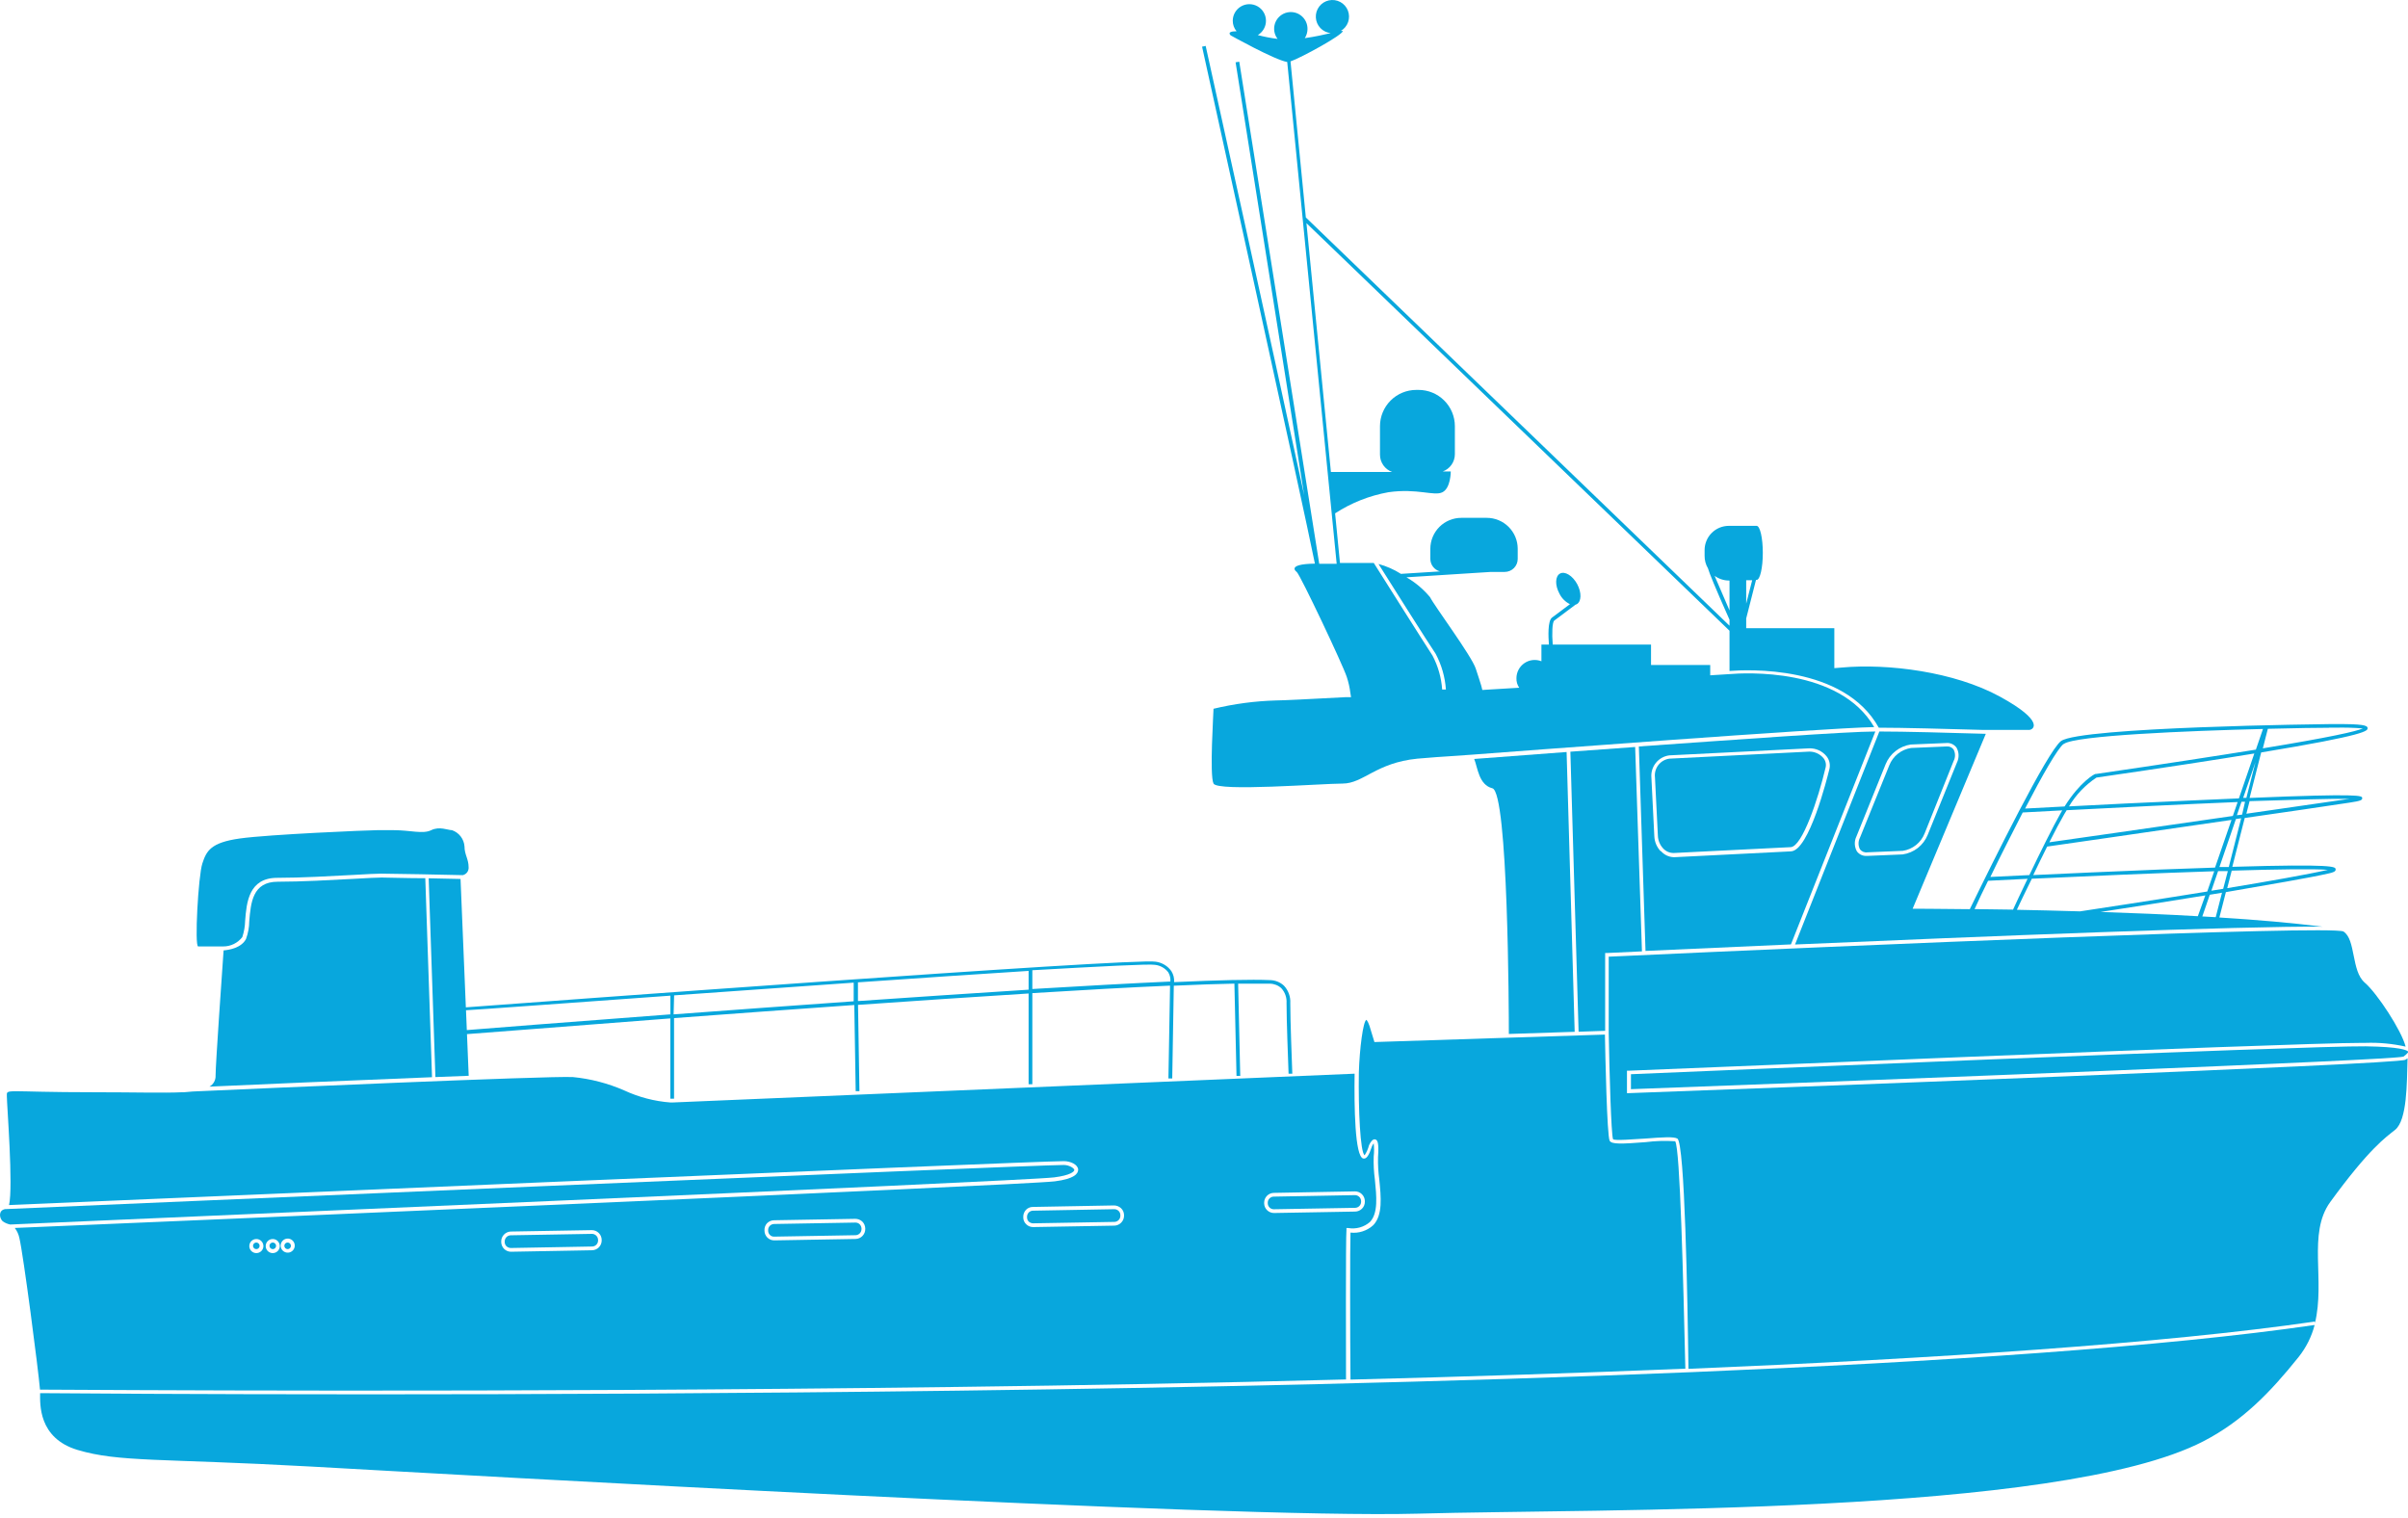 <svg width="157" height="99" viewBox="0 0 157 99" fill="none" xmlns="http://www.w3.org/2000/svg">
<path d="M106.611 48.703L102.387 49.01L102.923 67.268L104.655 67.209V62.136H104.767L107.055 62.029L106.611 48.703Z" fill="#08A7DD"/>
<path d="M102.141 49.03L96.117 49.484C96.342 50.03 96.41 51.172 97.302 51.396C98.332 51.654 98.376 66 98.376 67.414L102.668 67.273L102.141 49.03Z" fill="#08A7DD"/>
<path d="M106.336 70.038V71.014C123.496 70.38 155.938 69.126 156.699 68.892C156.812 68.819 156.914 68.728 157.001 68.624V68.555C156.918 68.468 156.484 68.253 154.25 68.219C150.582 68.17 108.848 69.931 106.336 70.038Z" fill="#08A7DD"/>
<path d="M119.015 50.093C119.051 49.98 119.058 49.861 119.036 49.745C119.014 49.629 118.963 49.52 118.888 49.429C118.779 49.3 118.643 49.194 118.49 49.121C118.337 49.048 118.17 49.008 118 49.005H117.956L108.844 49.464C108.558 49.502 108.298 49.653 108.122 49.882C107.946 50.111 107.867 50.401 107.903 50.688L108.093 54.498C108.106 54.802 108.227 55.093 108.435 55.317C108.526 55.416 108.638 55.495 108.763 55.546C108.887 55.597 109.022 55.621 109.157 55.614L116.751 55.234C117.512 55.195 118.551 52.059 119.015 50.093Z" fill="#08A7DD"/>
<path d="M109.221 74.409C108.578 74.366 107.933 74.385 107.294 74.467C105.723 74.589 105.07 74.614 104.948 74.375C104.772 74.019 104.665 68.804 104.64 67.453L89.612 67.941L89.29 66.887C89.168 66.531 89.085 66.497 89.085 66.492C88.871 66.604 88.646 68.36 88.597 69.907C88.558 72.375 88.69 75.145 88.973 75.321C89.104 75.124 89.2 74.906 89.256 74.677C89.349 74.472 89.495 74.248 89.661 74.287C89.827 74.326 89.91 74.531 89.846 75.448C89.835 75.937 89.863 76.426 89.929 76.911C90.041 78.047 90.163 79.223 89.539 79.877C89.34 80.06 89.105 80.198 88.848 80.282C88.591 80.367 88.32 80.395 88.051 80.364C88.017 81.281 88.022 86.857 88.051 89.949C95.368 89.764 102.738 89.53 109.884 89.237C109.747 83.472 109.542 74.872 109.221 74.409Z" fill="#08A7DD"/>
<path d="M127.371 49.625C127.433 49.508 127.466 49.377 127.466 49.245C127.466 49.112 127.433 48.981 127.371 48.864C127.322 48.798 127.256 48.745 127.181 48.711C127.106 48.677 127.024 48.663 126.942 48.669H126.907L124.6 48.767C124.286 48.815 123.989 48.945 123.74 49.143C123.491 49.342 123.298 49.602 123.181 49.898L121.269 54.615C121.208 54.732 121.176 54.863 121.176 54.995C121.176 55.128 121.208 55.258 121.269 55.376C121.325 55.449 121.4 55.506 121.486 55.541C121.572 55.575 121.665 55.586 121.757 55.571L124.064 55.473C124.379 55.425 124.675 55.295 124.924 55.097C125.173 54.898 125.366 54.638 125.483 54.342L127.371 49.625Z" fill="#08A7DD"/>
<path d="M124.703 59.249L129.473 47.845C127.035 47.772 124.157 47.694 122.532 47.694L117.035 61.581C129.156 61.054 146.302 60.366 151.418 60.42C149.467 60.171 147.136 59.971 144.702 59.82L145.126 58.166C147.916 57.678 150.55 57.244 151.857 56.942C152.111 56.883 152.306 56.825 152.282 56.669C152.257 56.513 152.228 56.317 145.545 56.517L146.355 53.332C149.038 52.947 151.55 52.581 153.184 52.332C153.93 52.22 154.028 52.166 154.013 52.025C153.999 51.883 153.979 51.718 146.672 52.025L147.428 49.059C154.384 47.913 154.374 47.645 154.364 47.469C154.355 47.294 154.062 47.196 152.208 47.211H151.813C151.652 47.211 135.605 47.396 134.375 48.318C133.502 48.976 129.947 56.156 128.43 59.278C126.157 59.249 124.703 59.249 124.703 59.249ZM121.742 55.805H121.698C121.577 55.811 121.456 55.787 121.346 55.736C121.237 55.684 121.141 55.605 121.069 55.508C120.985 55.36 120.938 55.194 120.933 55.024C120.928 54.853 120.964 54.685 121.04 54.532L122.942 49.825C123.08 49.487 123.304 49.191 123.591 48.966C123.879 48.741 124.22 48.595 124.581 48.542L126.888 48.445C127.017 48.431 127.146 48.452 127.264 48.504C127.382 48.556 127.485 48.638 127.561 48.742C127.646 48.89 127.693 49.056 127.698 49.226C127.703 49.397 127.666 49.565 127.591 49.718L125.688 54.425C125.552 54.764 125.329 55.062 125.041 55.287C124.754 55.512 124.411 55.657 124.049 55.708L121.742 55.805ZM131.498 59.317C131.678 58.932 132.034 58.176 132.473 57.293C136.375 57.108 140.765 56.922 144.365 56.805L143.911 58.127C140.287 58.712 136.688 59.259 135.619 59.42C134.136 59.376 132.756 59.342 131.488 59.317H131.498ZM145.892 52.293L145.58 53.2C140.395 53.952 134.814 54.747 133.615 54.917C133.971 54.21 134.312 53.562 134.59 53.084L134.746 52.825C138.395 52.635 142.429 52.435 145.882 52.293H145.892ZM134.897 52.576C135.345 51.824 135.957 51.182 136.688 50.698C141.146 50.05 144.492 49.537 146.98 49.128L145.975 52.054L142.853 52.191C139.931 52.318 137 52.464 134.888 52.576H134.897ZM145.492 53.459L144.419 56.566L140.829 56.693C137.785 56.815 134.727 56.952 132.566 57.054C132.854 56.449 133.166 55.81 133.473 55.196C134.176 55.103 140.024 54.249 145.482 53.459H145.492ZM136.956 59.459C138.57 59.21 141.17 58.81 143.785 58.381L143.297 59.737C141.204 59.615 139.014 59.527 136.946 59.459H136.956ZM144.463 59.8L143.59 59.751L144.077 58.337L144.872 58.205L144.463 59.8ZM144.95 57.951L144.18 58.073L144.619 56.795H145.253L144.95 57.951ZM151.779 56.712C150.477 57.01 147.926 57.459 145.214 57.907L145.506 56.766C148.531 56.673 150.901 56.644 151.755 56.712H151.779ZM145.316 56.527H144.707L145.78 53.401L146.121 53.352L145.316 56.527ZM146.184 53.113L145.843 53.152L146.145 52.274H146.375L146.184 53.113ZM153.213 52.079L146.462 53.054L146.672 52.235C149.633 52.142 152.072 52.064 153.189 52.084L153.213 52.079ZM146.462 52.02H146.253L147.058 49.684L146.462 52.02ZM151.857 47.445H152.257C152.858 47.43 153.458 47.446 154.057 47.494C153.608 47.689 151.94 48.069 147.536 48.791L147.862 47.518C149.696 47.469 151.209 47.45 151.833 47.45L151.857 47.445ZM134.566 48.503C135.297 47.957 142.57 47.65 147.545 47.528L147.082 48.874C144.541 49.284 141.151 49.806 136.644 50.464H136.609C136.566 50.464 135.634 50.952 134.61 52.581L132.034 52.718C133.161 50.537 134.161 48.796 134.541 48.508L134.566 48.503ZM131.902 52.971L134.458 52.835L134.385 52.957C133.829 53.932 132.995 55.63 132.312 57.054L129.771 57.176C130.439 55.776 131.21 54.303 131.878 52.976L131.902 52.971ZM129.644 57.425L132.195 57.298C131.756 58.21 131.4 58.976 131.249 59.307L128.742 59.273C129 58.693 129.303 58.069 129.62 57.429L129.644 57.425Z" fill="#08A7DD"/>
<path d="M156.825 69.097C156.376 69.404 114.574 70.965 106.199 71.272H106.077V69.809H106.189C106.628 69.809 149.113 67.994 154.03 67.994H154.235C155.111 67.964 155.988 68.046 156.844 68.238C156.586 67.194 154.981 64.755 154.186 64.073C153.732 63.687 153.596 62.99 153.459 62.312C153.323 61.634 153.201 60.99 152.786 60.731C151.864 60.322 121.12 61.624 104.887 62.375V67.336C104.931 69.867 105.048 73.989 105.17 74.277C105.306 74.384 106.496 74.277 107.282 74.233C108.418 74.145 109.121 74.101 109.36 74.233C109.847 74.477 110.028 84.696 110.086 89.247C126.183 88.578 141.07 87.598 150.928 86.164V86.286C151.62 83.476 150.44 80.433 151.928 78.374C154.479 74.872 155.552 74.15 156.157 73.667C156.952 73.028 156.922 70.614 156.971 69.048V69.004C156.932 69.024 156.874 69.063 156.825 69.097Z" fill="#08A7DD"/>
<path d="M33.023 81.257C33.1 81.326 33.198 81.366 33.301 81.369L38.603 81.272C38.656 81.272 38.707 81.261 38.755 81.241C38.803 81.221 38.846 81.191 38.883 81.154C38.919 81.117 38.948 81.072 38.967 81.024C38.986 80.975 38.995 80.924 38.994 80.872V80.838C38.991 80.733 38.948 80.634 38.873 80.561C38.798 80.488 38.698 80.447 38.594 80.447L33.297 80.54C33.191 80.543 33.091 80.586 33.018 80.662C32.945 80.738 32.905 80.84 32.906 80.945V80.979C32.906 81.031 32.916 81.082 32.936 81.13C32.956 81.178 32.986 81.221 33.023 81.257Z" fill="#08A7DD"/>
<path d="M50.2 80.52C50.236 80.557 50.279 80.585 50.327 80.604C50.375 80.622 50.426 80.63 50.478 80.628L55.78 80.535C55.885 80.532 55.985 80.489 56.058 80.413C56.131 80.337 56.171 80.235 56.17 80.13V80.096C56.164 79.992 56.12 79.893 56.048 79.818C55.972 79.748 55.873 79.71 55.77 79.711L50.473 79.803C50.42 79.804 50.367 79.815 50.319 79.836C50.27 79.857 50.226 79.887 50.19 79.925C50.153 79.963 50.125 80.007 50.106 80.055C50.088 80.104 50.08 80.156 50.083 80.208V80.242C50.082 80.294 50.093 80.346 50.113 80.393C50.133 80.441 50.162 80.484 50.2 80.52Z" fill="#08A7DD"/>
<path d="M18.749 81.442C18.792 81.443 18.834 81.431 18.87 81.408C18.906 81.385 18.934 81.351 18.951 81.312C18.968 81.273 18.973 81.229 18.964 81.187C18.956 81.145 18.936 81.106 18.905 81.076C18.875 81.046 18.837 81.025 18.794 81.017C18.752 81.009 18.709 81.013 18.669 81.03C18.63 81.047 18.596 81.075 18.573 81.112C18.55 81.147 18.538 81.19 18.539 81.233C18.54 81.288 18.563 81.34 18.602 81.379C18.641 81.418 18.694 81.441 18.749 81.442Z" fill="#08A7DD"/>
<path d="M67.073 79.648C67.151 79.718 67.251 79.758 67.356 79.76L72.658 79.667C72.763 79.665 72.863 79.621 72.936 79.545C73.01 79.469 73.05 79.368 73.048 79.262V79.228C73.048 79.176 73.038 79.125 73.018 79.077C72.998 79.03 72.968 78.987 72.931 78.95C72.856 78.879 72.757 78.838 72.653 78.838L67.351 78.936C67.247 78.937 67.147 78.979 67.073 79.053C67.001 79.129 66.961 79.23 66.961 79.335V79.37C66.96 79.421 66.97 79.472 66.989 79.52C67.008 79.568 67.037 79.611 67.073 79.648Z" fill="#08A7DD"/>
<path d="M16.706 81.442C16.748 81.443 16.79 81.431 16.826 81.409C16.862 81.385 16.891 81.352 16.908 81.313C16.925 81.274 16.93 81.231 16.922 81.189C16.914 81.147 16.894 81.108 16.864 81.078C16.834 81.047 16.796 81.026 16.754 81.018C16.713 81.009 16.669 81.013 16.63 81.029C16.59 81.045 16.556 81.073 16.533 81.108C16.509 81.143 16.496 81.185 16.496 81.228C16.496 81.284 16.518 81.338 16.557 81.378C16.596 81.418 16.65 81.441 16.706 81.442Z" fill="#08A7DD"/>
<path d="M62.401 90.671C48.168 90.857 34.778 90.91 24.262 90.91C12.492 90.91 4.327 90.847 2.615 90.832C2.615 91.515 2.478 93.759 5.053 94.534C7.765 95.344 10.482 95.076 20.247 95.617C30.013 96.159 79.927 99.032 92.438 98.69C104.145 98.359 134.221 98.846 143.654 93.974C146.195 92.661 148.005 90.803 149.868 88.476C150.359 87.861 150.715 87.15 150.912 86.389C131.304 89.247 91.965 90.291 62.401 90.671Z" fill="#08A7DD"/>
<path d="M62.395 90.427C70.335 90.325 78.979 90.174 87.759 89.94C87.759 88.759 87.734 80.672 87.788 80.184V80.067H87.905C88.155 80.111 88.412 80.098 88.657 80.029C88.902 79.961 89.128 79.839 89.32 79.672C89.866 79.101 89.749 77.984 89.641 76.901C89.574 76.407 89.548 75.908 89.564 75.409C89.598 75.122 89.598 74.832 89.564 74.545C89.517 74.605 89.48 74.671 89.451 74.74C89.256 75.336 89.095 75.575 88.89 75.536C88.329 75.438 88.29 72.087 88.32 70.004L43.835 71.882H43.723C42.673 71.804 41.647 71.536 40.694 71.092C39.634 70.63 38.508 70.337 37.357 70.224C35.664 70.141 16.637 70.98 12.564 71.165L11.993 71.214H11.876C10.642 71.272 8.793 71.214 6.145 71.214C0.169 71.214 0.447 70.946 0.447 71.487C0.447 72.028 0.872 77.374 0.589 78.57C6.632 78.311 67.306 75.706 69.365 75.706C69.799 75.706 70.277 75.926 70.296 76.257C70.296 76.516 70.062 76.862 68.765 77.023C66.731 77.277 7.837 79.774 0.964 80.062C1.111 80.253 1.213 80.475 1.262 80.711C1.516 81.74 2.506 89.359 2.608 90.603C5.818 90.613 32.192 90.822 62.395 90.427ZM83.047 77.775L88.344 77.677C88.512 77.677 88.674 77.743 88.794 77.86C88.915 77.978 88.984 78.138 88.988 78.306V78.34C88.99 78.425 88.975 78.509 88.944 78.588C88.913 78.667 88.867 78.739 88.807 78.799C88.689 78.92 88.528 78.99 88.359 78.994L83.061 79.087C82.894 79.087 82.733 79.021 82.613 78.903C82.493 78.785 82.425 78.625 82.422 78.457V78.423C82.42 78.255 82.484 78.092 82.601 77.97C82.718 77.849 82.878 77.778 83.047 77.775ZM66.887 78.887C66.944 78.825 67.014 78.776 67.091 78.743C67.168 78.709 67.251 78.692 67.336 78.692L72.638 78.594C72.806 78.597 72.967 78.661 73.091 78.774C73.153 78.832 73.201 78.902 73.235 78.979C73.268 79.056 73.286 79.139 73.287 79.223V79.257C73.288 79.427 73.223 79.59 73.105 79.712C72.987 79.835 72.827 79.906 72.657 79.911L67.355 80.004C67.273 80.004 67.191 79.989 67.115 79.958C67.039 79.927 66.97 79.881 66.911 79.823C66.849 79.766 66.8 79.697 66.766 79.619C66.733 79.542 66.716 79.459 66.716 79.374V79.345C66.712 79.176 66.773 79.012 66.887 78.887ZM50.01 79.755C50.13 79.634 50.293 79.564 50.464 79.56L55.761 79.467C55.93 79.466 56.094 79.528 56.219 79.643C56.341 79.763 56.411 79.925 56.414 80.096V80.126C56.417 80.296 56.352 80.46 56.234 80.582C56.117 80.704 55.955 80.775 55.785 80.779L50.483 80.872C50.4 80.873 50.317 80.857 50.24 80.826C50.163 80.794 50.093 80.748 50.033 80.69C49.974 80.631 49.927 80.562 49.894 80.485C49.862 80.408 49.845 80.326 49.844 80.243V80.213C49.84 80.13 49.852 80.046 49.881 79.967C49.909 79.889 49.953 79.816 50.01 79.755ZM33.289 80.296L38.586 80.204C38.755 80.204 38.916 80.269 39.036 80.387C39.157 80.505 39.226 80.665 39.23 80.833V80.867C39.231 80.951 39.216 81.034 39.185 81.112C39.154 81.19 39.108 81.261 39.05 81.322C38.992 81.382 38.922 81.43 38.845 81.463C38.768 81.497 38.685 81.514 38.601 81.516L33.299 81.613C33.135 81.608 32.978 81.54 32.863 81.423C32.748 81.306 32.682 81.148 32.679 80.984V80.955C32.675 80.787 32.737 80.625 32.851 80.502C32.965 80.379 33.122 80.305 33.289 80.296ZM18.753 80.755C18.844 80.754 18.933 80.78 19.009 80.83C19.085 80.879 19.145 80.951 19.18 81.034C19.216 81.118 19.226 81.21 19.209 81.3C19.192 81.389 19.148 81.471 19.084 81.536C19.02 81.6 18.939 81.644 18.85 81.663C18.761 81.681 18.668 81.672 18.584 81.637C18.5 81.603 18.428 81.544 18.377 81.469C18.327 81.393 18.3 81.304 18.3 81.213C18.3 81.093 18.348 80.977 18.432 80.891C18.517 80.805 18.633 80.756 18.753 80.755ZM17.778 80.784C17.869 80.783 17.958 80.809 18.035 80.859C18.111 80.909 18.17 80.981 18.205 81.065C18.241 81.149 18.25 81.241 18.233 81.331C18.215 81.42 18.171 81.502 18.107 81.567C18.043 81.631 17.96 81.675 17.871 81.692C17.782 81.71 17.689 81.701 17.605 81.665C17.521 81.63 17.45 81.57 17.399 81.494C17.349 81.418 17.323 81.329 17.324 81.238C17.324 81.117 17.372 81.002 17.457 80.917C17.542 80.832 17.658 80.784 17.778 80.784ZM16.71 80.784C16.801 80.783 16.89 80.809 16.966 80.859C17.042 80.909 17.102 80.981 17.137 81.065C17.172 81.149 17.182 81.241 17.165 81.331C17.147 81.42 17.103 81.502 17.039 81.567C16.974 81.631 16.892 81.675 16.803 81.692C16.713 81.71 16.621 81.701 16.537 81.665C16.453 81.63 16.381 81.57 16.331 81.494C16.281 81.418 16.255 81.329 16.256 81.238C16.256 81.117 16.304 81.002 16.389 80.917C16.474 80.832 16.589 80.784 16.71 80.784Z" fill="#08A7DD"/>
<path d="M17.78 81.442C17.823 81.443 17.865 81.431 17.901 81.409C17.936 81.385 17.965 81.352 17.982 81.313C17.999 81.274 18.004 81.231 17.996 81.189C17.988 81.147 17.968 81.108 17.938 81.078C17.909 81.047 17.87 81.026 17.829 81.018C17.787 81.009 17.744 81.013 17.704 81.029C17.665 81.045 17.631 81.073 17.607 81.108C17.583 81.143 17.57 81.185 17.57 81.228C17.57 81.284 17.592 81.338 17.631 81.378C17.671 81.418 17.724 81.441 17.78 81.442Z" fill="#08A7DD"/>
<path d="M30.027 57.308L27.949 57.264L28.388 70.224L30.559 70.141L30.447 67.424C31.588 67.331 36.876 66.936 43.704 66.4V71.633H43.948V66.38C47.572 66.107 51.616 65.814 55.699 65.526L55.791 71.146H56.035L55.943 65.517C59.723 65.253 63.532 64.995 67.064 64.775V70.692H67.308V64.751C70.639 64.546 73.717 64.371 76.287 64.263L76.18 70.317H76.429L76.531 64.268C78.053 64.2 79.39 64.151 80.482 64.132L80.619 70.146H80.863L80.726 64.136C81.585 64.136 82.292 64.136 82.794 64.136C83.071 64.138 83.337 64.242 83.541 64.429C83.661 64.56 83.753 64.714 83.811 64.882C83.87 65.049 83.894 65.227 83.882 65.405C83.882 66.551 83.98 69.058 84.014 70.004H84.258C84.224 69.058 84.126 66.556 84.126 65.414C84.139 65.204 84.11 64.994 84.038 64.796C83.967 64.598 83.856 64.416 83.711 64.263C83.461 64.034 83.134 63.905 82.794 63.902C81.624 63.849 79.419 63.902 76.551 64.034C76.57 63.784 76.508 63.535 76.375 63.322C76.257 63.153 76.105 63.011 75.928 62.904C75.752 62.798 75.555 62.729 75.351 62.702C74.019 62.434 33.139 65.473 30.373 65.678L30.027 57.308ZM75.302 62.907C75.472 62.925 75.637 62.978 75.786 63.062C75.936 63.146 76.066 63.259 76.171 63.395C76.279 63.575 76.327 63.785 76.307 63.995C73.732 64.112 70.649 64.283 67.308 64.483V63.258C71.8 63.005 74.956 62.839 75.302 62.907ZM67.064 63.302V64.527C63.527 64.746 59.723 65.014 55.938 65.268V64.049C59.942 63.771 63.835 63.507 67.064 63.302ZM43.953 64.897C47.65 64.629 51.718 64.341 55.66 64.068V65.283C51.577 65.57 47.538 65.868 43.919 66.136L43.953 64.897ZM43.709 64.897V66.136C36.88 66.648 31.598 67.068 30.437 67.161L30.383 65.868C31.12 65.834 36.705 65.419 43.709 64.917V64.897Z" fill="#08A7DD"/>
<path d="M13.656 70.848C16.685 70.711 22.86 70.443 28.168 70.233L27.729 57.259C26.514 57.259 25.29 57.215 24.885 57.215C24.592 57.215 23.934 57.249 23.095 57.298C21.631 57.376 19.68 57.488 18.105 57.488C16.466 57.488 16.354 58.854 16.251 60.058C16.248 60.455 16.177 60.847 16.041 61.219C15.744 61.795 14.973 61.931 14.578 61.966C14.486 63.292 14.056 69.389 14.056 70.116C14.064 70.263 14.031 70.41 13.961 70.539C13.89 70.668 13.784 70.775 13.656 70.848Z" fill="#08A7DD"/>
<path d="M122.27 47.694C120.48 47.694 113.3 48.215 106.852 48.669L107.286 62L116.768 61.575L122.27 47.694ZM108.271 55.498C108.022 55.232 107.876 54.886 107.861 54.522L107.671 50.713C107.637 50.364 107.74 50.016 107.958 49.743C108.177 49.469 108.494 49.292 108.842 49.249L117.953 48.791C118.17 48.784 118.385 48.827 118.582 48.916C118.779 49.006 118.953 49.14 119.09 49.308C119.187 49.43 119.254 49.573 119.284 49.726C119.315 49.878 119.308 50.036 119.265 50.186C119.134 50.718 117.953 55.449 116.773 55.508L109.178 55.888H109.12C108.96 55.882 108.804 55.842 108.66 55.773C108.517 55.703 108.389 55.604 108.286 55.483L108.271 55.498Z" fill="#08A7DD"/>
<path d="M14.549 61.707C14.79 61.709 15.028 61.655 15.245 61.549C15.461 61.443 15.651 61.289 15.798 61.098C15.913 60.753 15.976 60.393 15.983 60.029C16.076 58.849 16.212 57.234 18.076 57.234C19.622 57.234 21.607 57.122 23.056 57.044C23.895 56.995 24.558 56.961 24.856 56.961C25.558 56.961 29.187 57.035 30.172 57.059C30.288 57.033 30.39 56.967 30.46 56.872C30.529 56.777 30.563 56.66 30.553 56.542C30.553 56.001 30.285 55.727 30.285 55.186C30.268 54.949 30.181 54.722 30.037 54.534C29.892 54.346 29.695 54.204 29.47 54.127C29.197 54.127 28.655 53.859 28.114 54.127C27.573 54.396 26.758 54.127 25.675 54.127H24.587C24.046 54.127 17.534 54.401 15.632 54.669C13.729 54.937 13.461 55.483 13.193 56.298C12.925 57.113 12.676 61.707 12.92 61.707H14.549Z" fill="#08A7DD"/>
<path d="M84.55 37.294C84.819 37.567 87.535 43.313 87.804 44.123C87.919 44.467 87.999 44.821 88.043 45.181L88.087 45.455H87.735C85.296 45.586 83.584 45.669 83.194 45.669C81.822 45.708 80.457 45.89 79.121 46.211C79.121 46.484 78.853 50.552 79.121 51.088C79.39 51.625 86.179 51.088 87.535 51.088C88.891 51.088 89.706 49.732 92.413 49.464C92.901 49.415 94.169 49.323 95.954 49.206C98.666 49.001 118.821 47.469 122.197 47.406C119.933 43.503 113.729 43.869 112.748 43.952L111.505 44.03V43.357H107.646V42.026H101.237C101.178 41.318 101.203 40.562 101.339 40.46C101.476 40.357 101.827 40.094 102.154 39.85L102.72 39.426C102.747 39.418 102.773 39.408 102.798 39.396C103.115 39.226 103.129 38.636 102.832 38.084C102.534 37.533 102.027 37.221 101.71 37.397C101.393 37.572 101.374 38.157 101.676 38.709C101.822 39.005 102.062 39.245 102.359 39.392L102.008 39.655C101.686 39.894 101.349 40.143 101.198 40.26C100.9 40.465 100.949 41.523 100.988 42.026H100.5V43.113C100.32 43.042 100.125 43.015 99.932 43.036C99.74 43.057 99.555 43.125 99.394 43.234C99.234 43.342 99.102 43.489 99.011 43.66C98.92 43.831 98.872 44.022 98.871 44.216C98.862 44.438 98.925 44.657 99.052 44.84L97.101 44.957L96.647 44.986L96.579 44.713C96.496 44.45 96.374 44.05 96.218 43.591C95.95 42.767 93.506 39.484 93.237 38.933C92.805 38.415 92.285 37.977 91.701 37.64L97.203 37.289H98.105C98.331 37.289 98.546 37.2 98.706 37.041C98.865 36.882 98.954 36.666 98.954 36.441V35.782C98.954 35.516 98.902 35.253 98.8 35.008C98.698 34.763 98.549 34.54 98.361 34.352C98.173 34.165 97.95 34.016 97.704 33.915C97.459 33.814 97.195 33.762 96.93 33.763H95.276C94.741 33.763 94.227 33.975 93.848 34.354C93.47 34.733 93.257 35.246 93.257 35.782V36.441C93.258 36.626 93.32 36.807 93.434 36.954C93.548 37.101 93.707 37.207 93.886 37.255L91.34 37.416C90.888 37.128 90.394 36.911 89.877 36.772C90.564 37.865 93.14 41.947 93.603 42.625C93.988 43.347 94.216 44.141 94.272 44.957H94.028C93.974 44.183 93.76 43.429 93.398 42.742C92.911 42.001 90.047 37.465 89.569 36.704H87.365L87.048 33.47C88.1 32.785 89.28 32.318 90.516 32.094C92.418 31.821 93.501 32.368 94.047 32.094C94.594 31.821 94.589 30.738 94.589 30.738H94.067C94.298 30.655 94.497 30.503 94.639 30.302C94.78 30.102 94.856 29.862 94.857 29.616V27.787C94.857 27.16 94.608 26.558 94.164 26.115C93.72 25.671 93.119 25.422 92.491 25.422H92.34C91.713 25.422 91.111 25.671 90.667 26.115C90.224 26.558 89.974 27.16 89.974 27.787V29.651C89.975 29.897 90.052 30.137 90.194 30.337C90.337 30.538 90.537 30.69 90.769 30.773H86.775L85.179 14.549L112.763 41.123V43.747C113.851 43.66 120.231 43.333 122.494 47.445C124.079 47.445 126.913 47.523 129.323 47.591H132.293C132.567 47.591 133.376 47.05 130.396 45.42C127.416 43.791 123.079 43.25 120.084 43.523L119.597 43.562V40.957H113.851V40.323L114.49 37.811H114.529C114.753 37.811 114.934 37.021 114.934 36.045C114.934 35.07 114.753 34.285 114.529 34.285H112.719C112.511 34.285 112.305 34.326 112.113 34.405C111.921 34.485 111.747 34.602 111.6 34.749C111.453 34.896 111.337 35.071 111.258 35.264C111.178 35.456 111.138 35.662 111.139 35.87V36.226C111.134 36.517 111.21 36.804 111.358 37.055C111.456 37.382 111.783 38.206 112.763 40.406V40.796L85.14 14.178L84.141 4.004C84.833 3.765 87.555 2.277 87.555 2.018C87.555 2.018 87.501 2.018 87.418 2.018C87.641 1.889 87.81 1.684 87.895 1.441C87.98 1.197 87.976 0.932 87.883 0.692C87.79 0.451 87.614 0.252 87.387 0.13C87.16 0.008 86.897 -0.03 86.645 0.024C86.394 0.078 86.169 0.22 86.013 0.425C85.856 0.63 85.778 0.883 85.792 1.141C85.805 1.398 85.91 1.642 86.088 1.829C86.265 2.015 86.504 2.133 86.76 2.16C86.316 2.262 85.721 2.399 85.072 2.487C85.186 2.311 85.246 2.106 85.248 1.896C85.251 1.723 85.213 1.551 85.137 1.395C85.06 1.239 84.947 1.103 84.808 1C84.668 0.896 84.506 0.828 84.334 0.8C84.162 0.773 83.987 0.786 83.822 0.84C83.657 0.894 83.507 0.987 83.385 1.111C83.263 1.235 83.173 1.386 83.121 1.552C83.07 1.718 83.059 1.894 83.089 2.065C83.12 2.236 83.191 2.397 83.297 2.535C82.862 2.482 82.432 2.399 82.009 2.287C82.172 2.19 82.307 2.052 82.4 1.887C82.494 1.722 82.542 1.536 82.54 1.346C82.539 1.156 82.488 0.97 82.392 0.807C82.296 0.643 82.159 0.508 81.994 0.414C81.829 0.32 81.643 0.271 81.453 0.272C81.264 0.272 81.078 0.323 80.914 0.418C80.75 0.514 80.614 0.65 80.519 0.815C80.424 0.979 80.375 1.165 80.375 1.355C80.374 1.605 80.462 1.847 80.624 2.038C80.272 2.038 80.043 2.106 80.238 2.306C80.238 2.306 83.111 3.911 83.926 4.043L87.15 36.758H86.013L80.799 4.023L80.56 4.062L85.033 32.294C83.023 22.983 78.668 3.248 78.609 2.994L78.375 3.043C78.443 3.355 85.023 33.187 85.731 36.748C83.789 36.777 84.55 37.294 84.55 37.294ZM113.851 37.831H114.241L113.851 39.357V37.831ZM111.792 37.543C112.061 37.741 112.385 37.848 112.719 37.85H112.763V39.801C112.426 39.031 112.036 38.123 111.792 37.543Z" fill="#08A7DD"/>
<path d="M83.056 78.843L88.353 78.75C88.406 78.749 88.457 78.738 88.505 78.717C88.552 78.696 88.596 78.666 88.632 78.628C88.668 78.591 88.697 78.547 88.717 78.498C88.736 78.45 88.745 78.398 88.744 78.345V78.311C88.741 78.207 88.698 78.108 88.623 78.035C88.548 77.962 88.448 77.921 88.344 77.921L83.046 78.019C82.995 78.019 82.943 78.03 82.896 78.05C82.848 78.071 82.805 78.101 82.769 78.138C82.732 78.175 82.704 78.219 82.684 78.267C82.665 78.315 82.656 78.367 82.656 78.419V78.453C82.657 78.505 82.668 78.556 82.688 78.603C82.709 78.651 82.738 78.694 82.775 78.731C82.813 78.767 82.856 78.795 82.905 78.815C82.953 78.834 83.004 78.844 83.056 78.843Z" fill="#08A7DD"/>
<path d="M68.727 76.765C69.785 76.633 70.053 76.384 70.044 76.277C70.034 76.17 69.717 75.955 69.356 75.955C67.273 75.955 4.506 78.652 0.336 78.833C-0.088 78.901 -0.074 79.379 0.175 79.628C0.322 79.73 0.488 79.802 0.663 79.838C5.765 79.599 66.663 77.023 68.727 76.765Z" fill="#08A7DD"/>
</svg>
